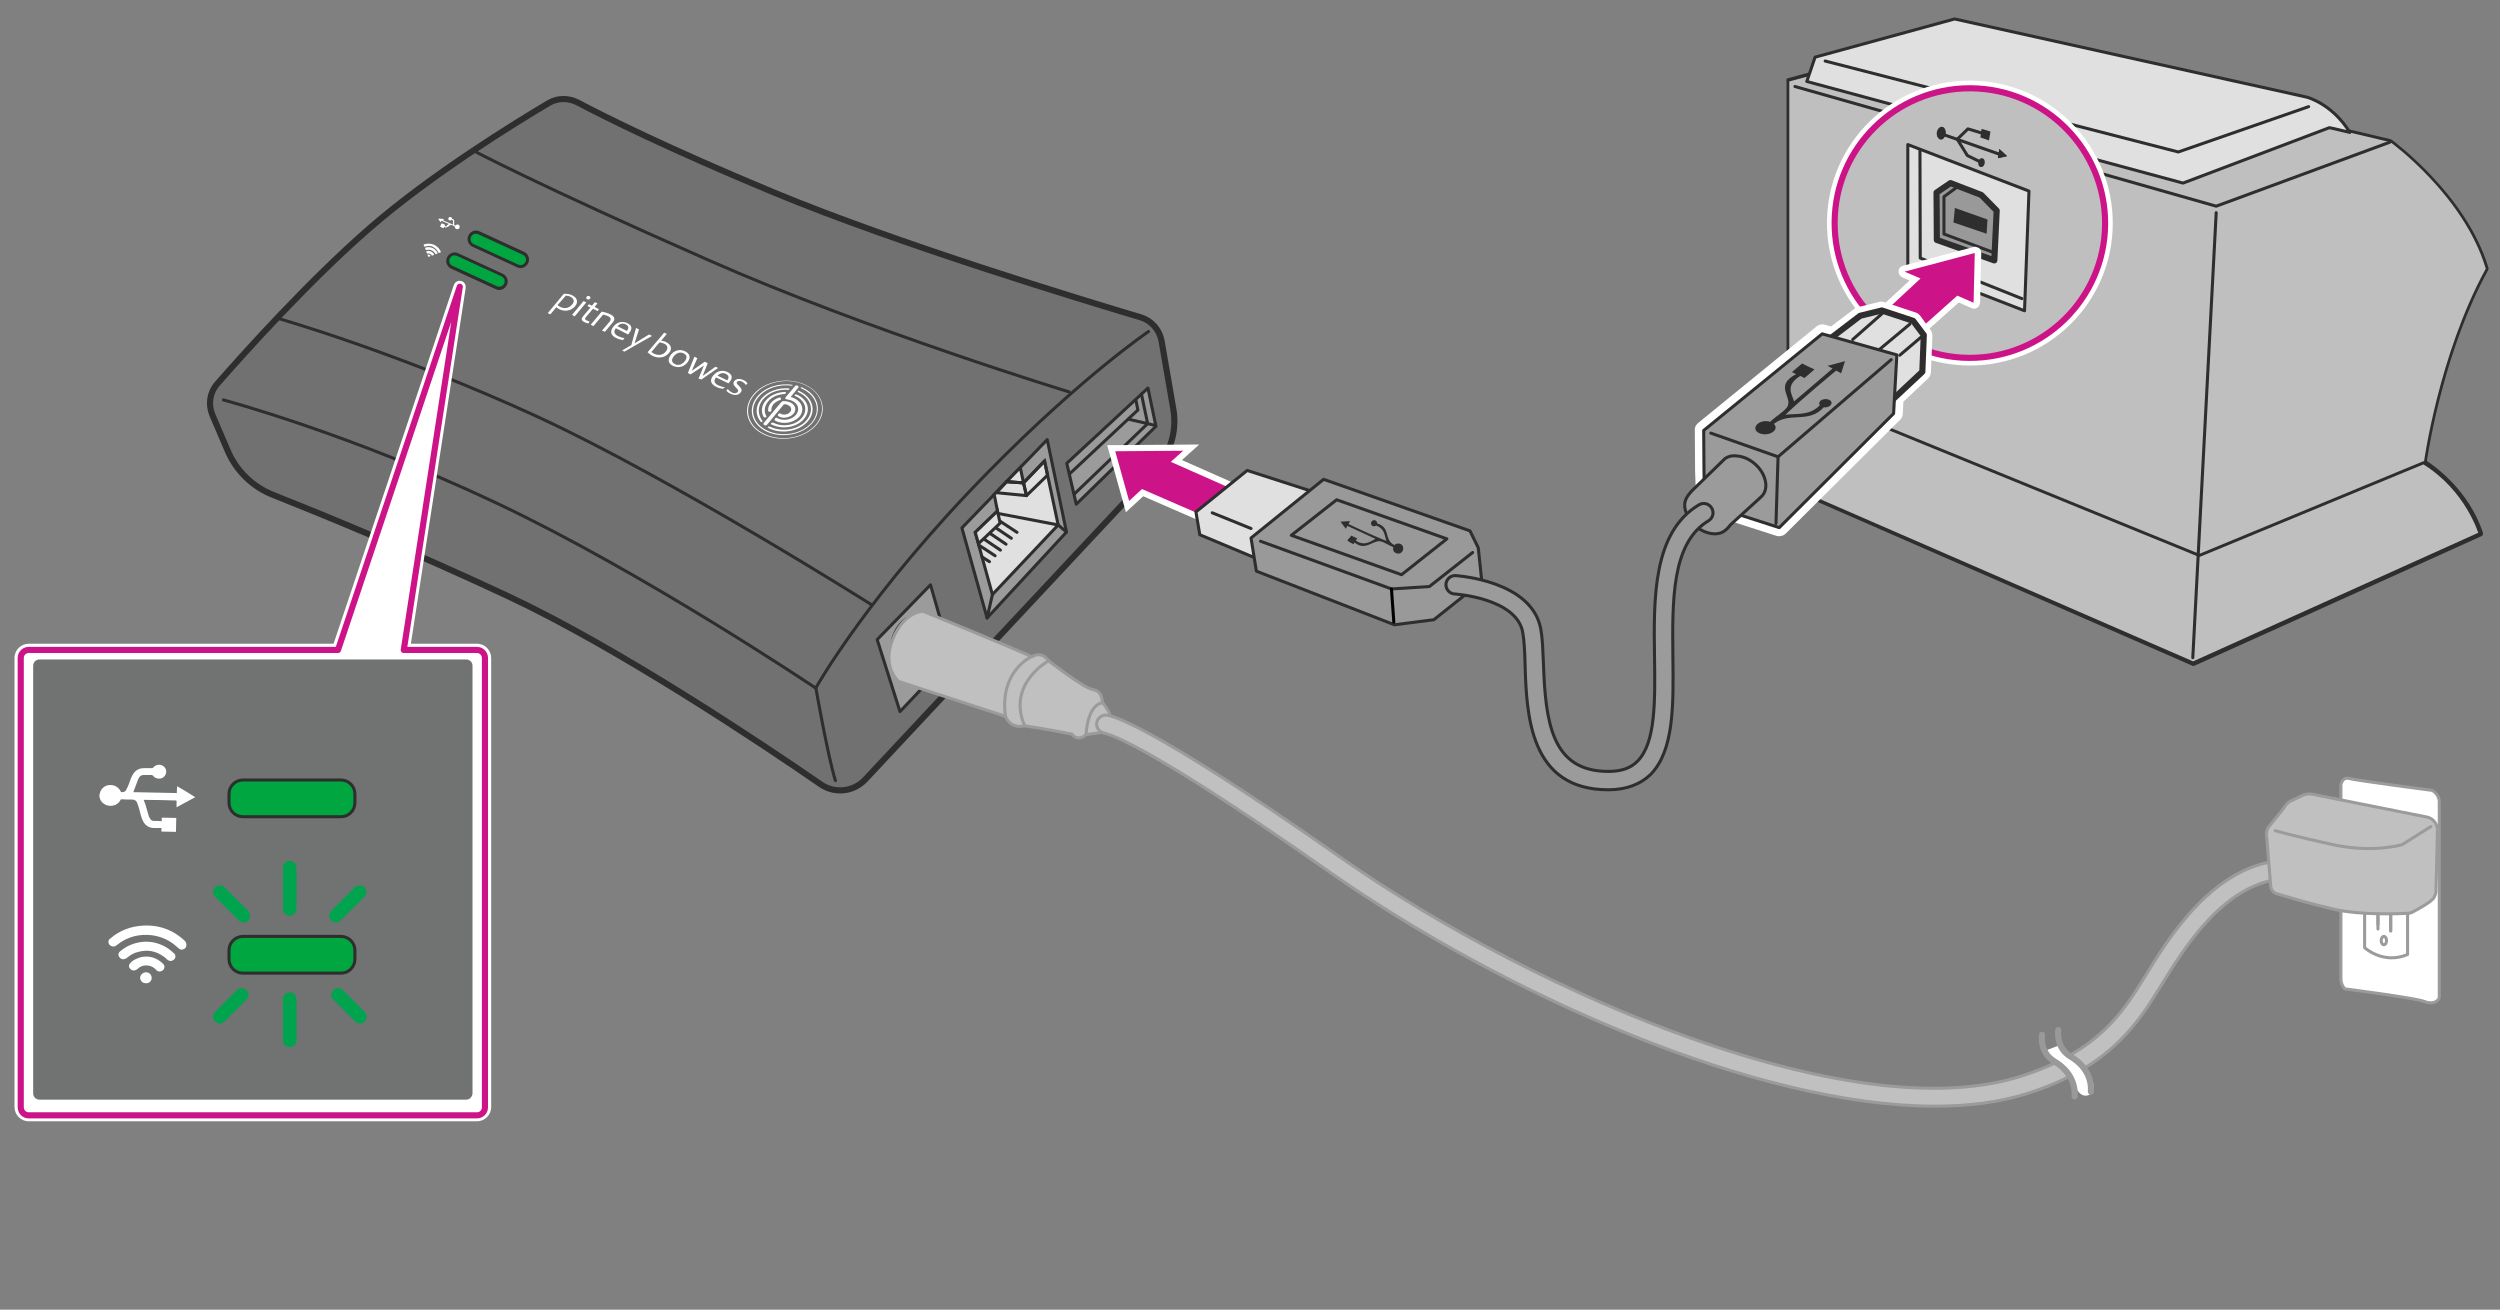 <?xml version="1.0" encoding="utf-8"?>
<!-- Generator: Adobe Illustrator 19.2.1, SVG Export Plug-In . SVG Version: 6.00 Build 0)  -->
<svg version="1.1" id="Layer_2" xmlns="http://www.w3.org/2000/svg" xmlns:xlink="http://www.w3.org/1999/xlink" x="0px" y="0px"
	 viewBox="0 0 843.9 442.1" style="enable-background:new 0 0 843.9 442.1;" xml:space="preserve">
<rect x="0" y="0" width="843.9" height="442.1" fill="#808080" stroke="none"/>
<style type="text/css">
	.st0{fill:#717171;stroke:#2E2E2E;stroke-width:2.069;stroke-miterlimit:10;}
	.st1{fill:none;stroke:#2E2E2E;stroke-width:1.034;stroke-linecap:round;stroke-miterlimit:10;}
	.st2{fill:#00A740;}
	.st3{fill:#2E2E2E;}
	.st4{fill:none;stroke:#2E2E2E;stroke-width:1.034;stroke-linecap:round;stroke-linejoin:round;stroke-miterlimit:10;}
	.st5{fill:#9B9B9B;stroke:#2E2E2E;stroke-width:1.034;stroke-linecap:round;stroke-linejoin:round;}
	.st6{fill:#9B9B9B;stroke:#2E2E2E;stroke-width:1.034;stroke-linecap:round;stroke-linejoin:round;stroke-miterlimit:10;}
	.st7{fill:#E0E0E0;stroke:#2E2E2E;stroke-width:1.034;}
	.st8{fill:none;stroke:#2E2E2E;stroke-width:1.034;stroke-linecap:round;stroke-linejoin:round;}
	.st9{fill:none;stroke:#010101;stroke-width:1.034;stroke-linecap:round;stroke-linejoin:round;}
	.st10{fill:none;stroke:#2E2E2E;stroke-width:1.034;}
	.st11{fill:#FFFFFF;}
	.st12{fill:#BFBFBF;}
	.st13{fill:#BFBFBF;stroke:#2E2E2E;stroke-linecap:round;stroke-linejoin:round;stroke-miterlimit:10;}
	.st14{fill:#E0E0E0;stroke:#2E2E2E;stroke-width:1.034;stroke-linecap:round;stroke-linejoin:round;stroke-miterlimit:10;}
	.st15{fill:#C0C0C0;stroke:#9B9B9B;stroke-width:1.034;stroke-miterlimit:10;}
	.st16{fill:none;stroke:#9B9B9B;stroke-width:1.034;stroke-linecap:round;stroke-linejoin:round;}
	.st17{fill:#CD1388;stroke:#FFFFFF;stroke-width:2.069;stroke-miterlimit:10;}
	.st18{fill:#BFBFBF;stroke:#FFFFFF;stroke-width:5.172;stroke-linejoin:round;stroke-miterlimit:10;}
	.st19{fill:#BFBFBF;stroke:#CD1388;stroke-width:2.069;stroke-linejoin:round;stroke-miterlimit:10;}
	.st20{fill:#E0E0E0;}
	.st21{fill:#99999A;}
	.st22{fill:none;stroke:#2E2E2E;stroke-width:2.069;stroke-linecap:round;stroke-linejoin:round;stroke-miterlimit:10;}
	.st23{fill:#211F1F;}
	.st24{fill:none;}
	.st25{fill:#CD1388;}
	.st26{fill:#9B9B9B;}
	.st27{fill:#E0E0E0;stroke:#2E2E2E;stroke-width:2.069;stroke-linecap:round;stroke-linejoin:round;stroke-miterlimit:10;}
	.st28{fill:#9B9B9B;stroke:#2E2E2E;stroke-width:1.034;stroke-linejoin:round;stroke-miterlimit:10;}
	.st29{fill:#9B9B9B;stroke:#2E2E2E;stroke-width:1.034;stroke-miterlimit:10;}
	.st30{fill:#99999A;stroke:#2E2E2E;stroke-width:1.034;stroke-linejoin:round;stroke-miterlimit:10;}
	.st31{fill:none;stroke:#000000;stroke-width:1.034;stroke-linecap:round;stroke-linejoin:round;}
	.st32{fill:#FFFFFF;stroke:#9B9B9B;stroke-width:1.034;stroke-linecap:round;stroke-linejoin:round;}
	.st33{fill:none;stroke:#9B9B9B;stroke-width:1.034;stroke-miterlimit:10;}
	.st34{fill:#2E2E2E;stroke:#9B9B9B;stroke-width:1.034;stroke-miterlimit:10;}
	.st35{fill:none;stroke:#99999A;stroke-width:2.069;stroke-linecap:round;stroke-miterlimit:10;}
	.st36{fill:none;stroke:#CD1388;stroke-width:2.069;stroke-linejoin:round;stroke-miterlimit:10;}
	
		.st37{clip-path:url(#SVGID_2_);fill:#717272;stroke:#2E2E2E;stroke-width:2.069;stroke-linecap:round;stroke-linejoin:round;stroke-miterlimit:10;}
	.st38{clip-path:url(#SVGID_4_);fill:#00A740;stroke:#2E2E2E;stroke-width:1.034;stroke-miterlimit:10;}
	.st39{clip-path:url(#SVGID_6_);fill:#00A740;stroke:#2E2E2E;stroke-width:1.034;stroke-miterlimit:10;}
	
		.st40{clip-path:url(#SVGID_8_);fill:none;stroke:#2E2E2E;stroke-width:1.034;stroke-linecap:round;stroke-linejoin:round;stroke-miterlimit:10;}
	
		.st41{clip-path:url(#SVGID_10_);fill:none;stroke:#2E2E2E;stroke-width:1.034;stroke-linecap:round;stroke-linejoin:round;stroke-miterlimit:10;}
	
		.st42{clip-path:url(#SVGID_12_);fill:none;stroke:#2E2E2E;stroke-width:1.034;stroke-linecap:round;stroke-linejoin:round;stroke-miterlimit:10;}
	
		.st43{clip-path:url(#SVGID_14_);fill:none;stroke:#2E2E2E;stroke-width:1.034;stroke-linecap:round;stroke-linejoin:round;stroke-miterlimit:10;}
	.st44{clip-path:url(#SVGID_16_);fill:#2E2E2E;}
	.st45{clip-path:url(#SVGID_18_);fill:#2E2E2E;}
	.st46{clip-path:url(#SVGID_20_);fill:#2E2E2E;}
	.st47{clip-path:url(#SVGID_22_);fill:#2E2E2E;}
	.st48{clip-path:url(#SVGID_24_);fill:#2E2E2E;}
	.st49{clip-path:url(#SVGID_26_);fill:#2E2E2E;}
	.st50{clip-path:url(#SVGID_28_);fill:#FFFFFF;}
	.st51{clip-path:url(#SVGID_30_);}
	.st52{fill:#00A44F;}
</style>
<g>
	<path class="st0" d="M396.1,138.3l-4-23.2c-0.7-3.8-3.4-6.9-7.1-8c-19.5-5.8-82-24.8-123.7-42.1C225,49.9,203.9,39.3,195,34.6
		c-3.1-1.6-6.8-1.6-9.8,0.2c-11.3,6.7-39.6,24.1-60.3,42.1c-20.5,17.8-42.5,42.3-51.5,52.6c-2.6,2.9-3.2,7-1.7,10.6l5.1,11.9
		c2.9,6.9,8.5,12.4,15.5,15.1c15.6,6.2,46,18.6,79.1,34.1c37.6,17.6,86.6,50.4,105.7,63.6c4.7,3.2,11,2.5,14.9-1.6l98.2-105
		C395.1,152.9,397.3,145.5,396.1,138.3z"/>
	<path class="st1" d="M387.7,111.9c0,0-22.4,15.2-53.6,46.9c-40.9,41.5-58.7,73.4-58.7,73.4s4,22.9,6.6,31.3"/>
	<path class="st1" d="M275.4,232.3c0,0-57.6-38.7-107.4-62.3s-92.6-35-92.6-35"/>
	<g>
		<path class="st2" d="M168.5,97.3c-0.3,0-0.7-0.1-1-0.2l-15-6.9c-1.2-0.5-1.7-1.9-1.2-3.1c0.3-0.6,0.7-1,1.3-1.2
			c0.3-0.1,0.5-0.1,0.8-0.1s0.7,0.1,1,0.2l15,6.9c1.2,0.5,1.7,1.9,1.2,3.1C170.3,96.8,169.4,97.3,168.5,97.3L168.5,97.3z"/>
		<g>
			<path class="st3" d="M153.5,86.2c0.3,0,0.5,0.1,0.8,0.2l15,6.9c0.9,0.4,1.3,1.5,0.9,2.4c-0.3,0.7-1,1.1-1.7,1.1
				c-0.3,0-0.5-0.1-0.8-0.2l-15-6.9c-0.9-0.4-1.3-1.5-0.9-2.4c0.2-0.5,0.6-0.8,1-1C153,86.3,153.3,86.2,153.5,86.2 M153.5,85.2
				c-0.3,0-0.7,0.1-1,0.2c-0.7,0.3-1.3,0.8-1.6,1.5c-0.7,1.4,0,3.2,1.4,3.8l15,6.9c0.4,0.2,0.8,0.3,1.2,0.3c1.1,0,2.1-0.7,2.6-1.7
				c0.7-1.4,0-3.2-1.4-3.8l-15-6.9C154.3,85.3,153.9,85.2,153.5,85.2L153.5,85.2z"/>
		</g>
	</g>
	<g>
		<path class="st2" d="M175.7,90c-0.3,0-0.7-0.1-1-0.2l-15-6.9c-1.2-0.5-1.7-1.9-1.2-3.1c0.3-0.6,0.7-1,1.3-1.2
			c0.3-0.1,0.5-0.1,0.8-0.1s0.7,0.1,1,0.2l15,6.9c1.2,0.5,1.7,1.9,1.2,3.1C177.5,89.4,176.6,90,175.7,90L175.7,90z"/>
		<g>
			<path class="st3" d="M160.7,78.9c0.3,0,0.5,0.1,0.8,0.2l15,6.9c0.9,0.4,1.3,1.5,0.9,2.4c-0.3,0.7-1,1.1-1.7,1.1
				c-0.3,0-0.5-0.1-0.8-0.2l-15-6.9c-0.9-0.4-1.3-1.5-0.9-2.4c0.2-0.5,0.6-0.8,1-1C160.3,78.9,160.5,78.9,160.7,78.9 M160.7,77.8
				c-0.3,0-0.7,0.1-1,0.2c-0.7,0.3-1.3,0.8-1.6,1.5c-0.7,1.4,0,3.2,1.4,3.8l15,6.9c0.4,0.2,0.8,0.3,1.2,0.3c1.1,0,2.1-0.7,2.6-1.7
				c0.7-1.4,0-3.2-1.4-3.8l-15-6.9C161.5,77.9,161.1,77.8,160.7,77.8L160.7,77.8z"/>
		</g>
	</g>
	<path class="st4" d="M360.9,132.3c0,0-68.2-20.8-122-44.6c-58.3-25.7-79.2-36.9-79.2-36.9"/>
	<path class="st4" d="M294.3,204.2c0,0-67.3-42.5-112.8-63.5c-47.1-21.7-87.9-33.3-87.9-33.3"/>
	<g>
		<polygon class="st5" points="314.1,197.4 296.1,215.9 303.8,240.2 321.1,221.9 		"/>
		<path class="st5" d="M305.8,228.6c3.8,0.8,7.7-3.1,8.9-8.8c1.1-5.6-1-10.9-4.7-11.7c-3.8-0.8-7.7,3.1-8.9,8.8
			S302.1,227.8,305.8,228.6z"/>
		<path class="st5" d="M303,219.9c1.3,0.3,2.7-1.1,3-3c0.4-1.9-0.3-3.7-1.6-4c-1.3-0.3-2.6,1.1-3,3C301,217.8,301.7,219.6,303,219.9
			z"/>
	</g>
	<polygon class="st6" points="333.2,208.6 324.7,178.2 353.5,148.4 360,179.6 	"/>
	<polygon class="st7" points="335.6,166.9 336.7,172.5 329.2,179.7 335,200.7 357.2,177.2 352.6,155.6 345.5,163 344.4,157.8 	"/>
	<line class="st8" x1="335" y1="200.7" x2="333.2" y2="208.6"/>
	<line class="st8" x1="360" y1="179.6" x2="357.2" y2="177.2"/>
	<line class="st8" x1="357.2" y1="177.2" x2="336.8" y2="173.3"/>
	<line class="st9" x1="345.5" y1="163" x2="339.8" y2="162.6"/>
	<line class="st8" x1="343.3" y1="179.7" x2="336" y2="174.9"/>
	<line class="st8" x1="341.4" y1="181.7" x2="334.1" y2="176.8"/>
	<line class="st8" x1="339.6" y1="183.7" x2="332.3" y2="178.8"/>
	<line class="st8" x1="337.7" y1="185.7" x2="330.4" y2="180.8"/>
	<line class="st8" x1="335.9" y1="187.6" x2="330.4" y2="184"/>
	<line class="st8" x1="334" y1="189.6" x2="331.5" y2="188"/>
	<polygon class="st8" points="346.5,167.3 336.3,166.3 339.8,162.6 345.5,163 	"/>
	<polygon class="st7" points="330.3,183.5 337.6,176.6 336.7,172.5 329.2,179.7 	"/>
	<polygon class="st8" points="346.5,167.3 353.6,160.4 352.6,155.6 345.5,163 	"/>
	<g>
		<polygon class="st5" points="363.3,170.2 390.2,143.9 387.5,131 360.1,156.4 		"/>
		<polyline class="st8" points="385.3,133 387.4,143 362.6,166.8 		"/>
		<polyline class="st8" points="389.9,143.6 387.4,143 380.9,141.5 		"/>
		<polyline class="st10" points="383.4,134.9 384.1,138.4 361,160 		"/>
	</g>
	<g>
		<path class="st11" d="M149.7,73.9L149.7,73.9c0.1,0.1,0.1,0.1,0.1,0.1l-0.2,0.4l3.3,1.4c0-0.1,0-0.3,0-0.6c0-0.1,0-0.2,0-0.2
			s0-0.1,0-0.2s0-0.1,0-0.2v-0.1c0,0,0-0.1-0.1-0.1l-0.1-0.1l-0.3-0.1c-0.1,0.1-0.2,0.2-0.3,0.2s-0.3,0-0.4,0
			c-0.2-0.1-0.3-0.2-0.3-0.3c-0.1-0.2-0.1-0.3,0-0.5s0.2-0.3,0.3-0.3c0.2-0.1,0.3-0.1,0.5,0c0.1,0.1,0.2,0.1,0.3,0.2
			s0.1,0.2,0.1,0.4l0.3,0.1c0.1,0,0.1,0.1,0.2,0.1l0.1,0.1c0,0,0.1,0.1,0.1,0.2s0,0.1,0,0.2c0,0,0,0.1,0,0.2s0,0.2,0,0.2
			s0,0.1,0,0.2s0,0.2,0,0.3c0,0.1,0,0.1,0,0.2s0,0.2,0.1,0.2c0,0.1,0.1,0.1,0.1,0.1l0.3,0.1c0.1-0.1,0.3-0.2,0.4-0.3
			c0.2,0,0.4,0,0.5,0c0.2,0.1,0.4,0.2,0.4,0.5c0.1,0.2,0.1,0.4,0,0.6s-0.2,0.4-0.5,0.4c-0.2,0.1-0.4,0.1-0.6,0
			c-0.2-0.1-0.3-0.2-0.4-0.4c-0.1-0.2-0.1-0.3-0.1-0.5l-1.1-0.5c0,0-0.1,0-0.2,0c-0.1,0-0.1,0-0.2,0.1c-0.1,0.1-0.1,0.1-0.2,0.1
			c-0.1,0-0.1,0.1-0.2,0.2c-0.1,0.1-0.1,0.1-0.2,0.1c0,0-0.1,0.1-0.2,0.1s-0.1,0.1-0.2,0.1c0,0-0.1,0.1-0.2,0.1
			c-0.1,0-0.1,0.1-0.2,0.1c-0.1,0-0.1,0-0.2,0c-0.1,0-0.1,0-0.2-0.1l-0.3-0.1l-0.1,0.3c0,0,0,0-0.1,0.1h-0.1l-0.9-0.4
			c0,0,0,0-0.1-0.1v-0.1l0.4-0.9c0,0,0,0,0.1-0.1h0.1l0.9,0.4c0,0,0,0,0.1,0.1V76l-0.1,0.3l0.3,0.1h0.1h0.1c0,0,0.1,0,0.1-0.1
			l0.1-0.1c0.1,0,0.1-0.1,0.1-0.1L151,76c0.2-0.2,0.3-0.3,0.5-0.4l-2.5-1.1l-0.2,0.4c0,0,0,0.1-0.1,0.1l0,0l0,0l-0.7-1v-0.1
			c0,0,0-0.1,0.1-0.1L149.7,73.9z"/>
	</g>
	<g>
		<path class="st11" d="M143.3,83.3c-0.1,0-0.3-0.6-0.3-0.7c0,0,0,0,0.1-0.1c1.1-0.4,2.3-0.3,3.4,0.1c1,0.5,1.9,1.3,2.3,2.4v0.1
			c0,0.1-0.6,0.3-0.7,0.3c0,0,0,0-0.1-0.1c-0.4-0.9-1-1.5-1.9-2S144.3,83,143.3,83.3C143.4,83.3,143.3,83.3,143.3,83.3z M143.8,84.4
			c-0.1,0-0.3-0.6-0.3-0.7c0,0,0,0,0.1-0.1c0.8-0.3,1.7-0.2,2.4,0.1c0.7,0.3,1.4,1,1.7,1.7v0.1c0,0.1-0.6,0.3-0.7,0.3
			c0,0-0.4-0.9-1.3-1.3C145,84.2,144.5,84.3,143.8,84.4L143.8,84.4z M144.2,85.6c-0.1,0-0.3-0.6-0.3-0.7c0,0,0,0,0.1-0.1
			c0.5-0.2,1-0.1,1.5,0.1c0.4,0.2,0.9,0.6,1,1V86c0,0.1-0.6,0.3-0.7,0.3c0,0-0.2-0.5-0.7-0.6C144.7,85.4,144.3,85.6,144.2,85.6z
			 M144.6,86.7c-0.1,0-0.3-0.6-0.3-0.7c0.1-0.1,0.5-0.1,0.6,0c0.1,0,0.5,0.3,0.4,0.4C145.3,86.5,144.7,86.7,144.6,86.7z"/>
	</g>
	<g id="Logo_18_">
		<g>
			<g id="Symbol_9_">
				<path id="pb_outer_9_" class="st11" d="M271.9,129.9c-5.9-2.8-13.8-1.3-17.6,3.3c-3.9,4.7-2.3,10.7,3.6,13.5
					c5.9,2.8,13.9,1.3,17.8-3.4C279.5,138.7,277.8,132.7,271.9,129.9z M258.1,146.5c-5.8-2.7-7.3-8.7-3.5-13.2
					c3.8-4.6,11.5-6,17.2-3.3c5.8,2.7,7.4,8.6,3.7,13.2C271.6,147.8,263.9,149.3,258.1,146.5z M270.3,130.8c0.1-0.1,0.2-0.1,0.3-0.1
					c0.1,0.1,0.3,0.1,0.4,0.2c5.2,2.4,6.6,7.7,3.3,11.8c-3.4,4.1-10.3,5.4-15.5,3c-5.1-2.4-6.6-7.7-3.2-11.8c2.6-3.2,7.4-4.7,11.8-4
					c0.1,0,0.2,0.1,0.1,0.2c0,0.1-0.1,0.1-0.2,0.1c-4.2-0.6-8.8,0.8-11.3,3.9c-3.3,3.9-1.9,9,3.1,11.3c5,2.3,11.6,1.1,14.9-2.8
					c3.2-3.9,1.8-9-3.1-11.3c-0.1-0.1-0.3-0.1-0.4-0.2C270.3,131,270.3,130.9,270.3,130.8z M261,142.7c0.1,0,0.2,0.1,0.3,0.1
					c3.1,1.5,7.4,0.7,9.4-1.8c2.1-2.5,1.2-5.7-2-7.2c-0.1,0-0.2-0.1-0.3-0.1c-0.2-0.1-0.2-0.3-0.1-0.4c0.1-0.2,0.4-0.2,0.6-0.1
					c0.1,0,0.2,0.1,0.3,0.1c3.6,1.7,4.6,5.3,2.2,8.1c-2.3,2.8-7.1,3.7-10.7,2c-0.1,0-0.2-0.1-0.3-0.1c-0.2-0.1-0.2-0.3-0.1-0.4
					C260.5,142.6,260.8,142.6,261,142.7z M260.1,144.1c4.1,1.9,9.6,0.9,12.2-2.3c2.7-3.2,1.5-7.4-2.6-9.3c-0.1,0-0.2-0.1-0.3-0.2
					c-0.2-0.1-0.2-0.2-0.1-0.3s0.3-0.2,0.4-0.1c0.1,0.1,0.2,0.1,0.3,0.2c4.4,2.1,5.6,6.6,2.8,10c-2.9,3.5-8.8,4.6-13.2,2.5
					c-0.1-0.1-0.2-0.1-0.3-0.2c-0.2-0.1-0.2-0.2-0.1-0.3s0.3-0.2,0.4-0.1C259.9,144,260,144.1,260.1,144.1z M257.4,142.1
					c0.1,0.1,0,0.2-0.2,0.3s-0.3,0.1-0.4,0c-1.9-2.3-1.9-5.3,0.2-7.8s5.7-3.8,9.2-3.5c0.2,0,0.3,0.1,0.2,0.3c0,0.2-0.2,0.3-0.3,0.2
					c-3.3-0.3-6.6,0.9-8.6,3.3C255.7,137.1,255.7,139.9,257.4,142.1z M258.7,140.5c0.1,0.2,0,0.3-0.3,0.4c-0.2,0.1-0.5,0-0.6-0.1
					c-1-1.8-0.8-3.9,0.7-5.6c1.4-1.7,3.8-2.8,6.4-2.9c0.2,0,0.4,0.1,0.4,0.3s-0.1,0.3-0.4,0.4c-2.3,0.1-4.4,1-5.6,2.5
					C258,137.1,257.8,138.9,258.7,140.5z M259.3,138.7c-0.1-0.9,0.2-1.9,0.9-2.7c0.7-0.8,1.6-1.4,2.8-1.8c0.3-0.1,0.5,0,0.6,0.3
					c0.1,0.2,0,0.4-0.2,0.5c-0.9,0.3-1.7,0.8-2.3,1.4c-0.5,0.7-0.8,1.4-0.7,2.2c0,0.2-0.2,0.4-0.5,0.4
					C259.5,139,259.3,138.9,259.3,138.7z"/>
				<path id="pb_inner_9_" class="st11" d="M265.5,134.8c-0.5-0.1-0.5-0.5-0.3-0.7l3.2-3.8c0.2-0.2,0.5-0.3,0.9-0.1
					c0.3,0.2,0.4,0.4,0.2,0.6l-2.6,3.2c0.5,0.1,0.9,0.3,1.3,0.5c2.7,1.3,3.4,4,1.7,6.1c-1.8,2.1-5.4,2.8-8.1,1.5l-0.1-0.1
					c-0.3-0.1-0.3-0.4-0.1-0.7c0.2-0.3,0.5-0.4,0.8-0.2c0,0,0.1,0,0.1,0.1c2,1,4.8,0.5,6.2-1.2c1.4-1.7,0.7-3.8-1.3-4.7
					C266.5,134.9,266,134.9,265.5,134.8z M268.4,137.6c-0.2-0.7-0.7-1.3-1.5-1.7c-1.1-0.5-2.6-0.7-3-0.3c-0.1,0.1-0.4,0.4-0.4,0.4
					l-5.7,6.8c-0.2,0.3-0.1,0.5,0.2,0.7c0.3,0.2,0.7,0.1,0.9-0.1l5.7-6.9c0.5-0.1,1,0,1.5,0.3c1,0.5,1.3,1.5,0.6,2.3
					c-0.7,0.8-2,1.1-3.1,0.6c0,0-0.1,0-0.1-0.1c-0.3-0.1-0.6-0.1-0.8,0.2c-0.2,0.3-0.2,0.5,0.1,0.7c0,0,0.1,0,0.1,0.1
					c0.8,0.4,1.7,0.5,2.7,0.3c0.9-0.2,1.7-0.6,2.2-1.2C268.4,139.1,268.6,138.3,268.4,137.6z"/>
			</g>
			<path id="Wordmark_9_" class="st11" d="M245.2,131.8c0.2,0.4,0.7,0.8,1.4,1.1c1.4,0.7,2.7,0.5,3.4-0.4c0.6-0.7,0.4-1.3-0.6-2.3
				c-0.7-0.6-0.9-1-0.6-1.3c0.3-0.4,1-0.4,1.6-0.1c0.6,0.3,1.1,0.7,1.4,1.2l0.5-0.6c-0.2-0.4-0.7-0.8-1.3-1.1
				c-1.3-0.6-2.4-0.5-3.1,0.3c-0.5,0.6-0.4,1.3,0.4,2.1c0.8,0.8,1.1,1.1,0.7,1.6c-0.4,0.5-1.1,0.6-1.9,0.2c-0.6-0.3-1.2-0.8-1.4-1.2
				L245.2,131.8z M242.2,126.8c0.8-0.8,1.8-1.1,2.8-0.6s1.2,1.2,0.5,2.2L242.2,126.8z M244.7,130.7c-0.6,0-1.5-0.3-2.2-0.6
				c-1.4-0.7-1.7-1.6-0.8-2.7l4.2,2c0.1-0.1,0.4-0.4,0.4-0.5c1.1-1.3,0.9-2.5-0.7-3.3c-1.8-0.9-3.6-0.3-4.8,1.1
				c-1.3,1.6-1,2.9,1,3.9c0.8,0.4,1.6,0.6,2.3,0.6L244.7,130.7z M236.8,128.1l5.6-3.9l-0.9-0.4l-4.3,3.1l1.7-4.3l-1-0.5l-4.4,3.1
				l1.9-4.3l-1-0.5l-2.2,5.5l0.9,0.5l4.5-3l-1.8,4.4L236.8,128.1z M227.8,122.9c-1.2-0.6-1.2-1.6-0.3-2.7s2.2-1.5,3.3-0.9
				c1.2,0.6,1.2,1.6,0.3,2.7C230.2,123.1,228.9,123.5,227.8,122.9z M227.2,123.5c1.8,0.9,3.7,0.3,4.8-1.1s1.2-2.8-0.7-3.8
				c-1.8-0.9-3.7-0.3-4.8,1.1S225.3,122.6,227.2,123.5z M222.6,115.6c0.6,0,1,0.2,1.6,0.4c1.2,0.6,1.4,1.6,0.6,2.6
				c-1,1.3-2.5,1.5-4,0.8c-0.4-0.2-0.7-0.4-0.9-0.6L222.6,115.6z M218.6,118.9c0.4,0.4,0.9,0.8,1.6,1.2c2.1,1,4.2,0.7,5.6-0.9
				c1.2-1.4,0.8-2.8-0.9-3.7c-0.5-0.3-1-0.4-1.7-0.5l1.9-2.3l-0.9-0.4L218.6,118.9z M210.8,118.7l3.1-1.8l6.2-3.5l-1-0.5l-4.9,3
				l1.5-4.7l-1-0.5l-1.6,5.8l-3.1,1.8L210.8,118.7z M208.4,110.1c0.8-0.8,1.8-1.1,2.8-0.6s1.2,1.2,0.4,2.2L208.4,110.1z
				 M210.8,114.1c-0.6,0-1.4-0.3-2.1-0.6c-1.4-0.7-1.7-1.6-0.8-2.7l4.1,2.1c0.1-0.1,0.4-0.4,0.4-0.5c1.1-1.3,1-2.6-0.6-3.3
				c-1.8-0.9-3.6-0.3-4.7,1.1c-1.3,1.6-1,3,0.9,3.9c0.8,0.4,1.6,0.6,2.3,0.7L210.8,114.1z M204.2,112l2.6-3.1
				c1.1-1.3,0.5-2.2-0.8-2.8c-0.8-0.4-2-0.8-2.9-0.9l-3.7,4.4l0.9,0.5l3.3-3.9c0.5,0.1,1.1,0.3,1.6,0.5c1,0.5,1.3,1.1,0.4,2.1
				l-2.4,2.8L204.2,112z M199,108.5c-0.4-0.1-0.7-0.2-1.1-0.4c-0.4-0.2-0.6-0.4-0.1-1.1l2.4-2.8l1.5,0.8l0.5-0.6l-1.5-0.8l1-1.2
				l-0.9-0.4l-1,1.2l-1-0.5l-0.5,0.6l1,0.5l-2.5,3c-0.7,0.8-0.5,1.5,0.4,1.9c0.5,0.2,0.9,0.4,1.4,0.5L199,108.5z M198.2,101
				c0.3,0.2,0.8,0.1,1-0.2c0.2-0.3,0.1-0.6-0.2-0.8c-0.3-0.2-0.8-0.1-1,0.2C197.8,100.5,197.9,100.9,198.2,101z M197.9,102.1
				l-0.9-0.5l-3.9,4.7l0.9,0.5L197.9,102.1z M191,99.8c0.5,0,1.1,0.1,1.6,0.4c1.2,0.6,1.4,1.7,0.5,2.6c-1.1,1.3-2.5,1.5-4,0.8
				c-0.4-0.2-0.6-0.4-0.9-0.6L191,99.8z M185.8,106.1l2-2.4c0.2,0.2,0.5,0.4,0.8,0.6c2,1,4.1,0.7,5.5-0.9c1.2-1.4,0.8-2.8-0.9-3.7
				c-0.8-0.4-1.8-0.6-2.9-0.5l-5.4,6.5L185.8,106.1z"/>
		</g>
	</g>
</g>
<g>
	<g>
		<path class="st12" d="M740.3,224.3c-0.1,0-0.1,0-0.2,0l-136.8-59.6c-0.2-0.1-0.3-0.3-0.3-0.5V27.5c0-0.2,0.2-0.4,0.4-0.5
			l54.7-14.7h0.1h0.1l148.5,35.2c0.1,0,0.1,0,0.2,0.1c0.2,0.2,25,18.3,32.4,43c0,0.1,0,0.3,0,0.4c-15,27.4-20.2,61.3-20.8,65
			c2,1.3,14.1,9.5,19,24c0.1,0.3,0,0.5-0.3,0.6c-27.6,12.5-96.2,43.4-96.9,43.7C740.5,224.3,740.4,224.3,740.3,224.3z"/>
		<g>
			<path class="st3" d="M658.5,12.8L806.9,48c0,0,24.8,17.9,32.2,42.7c-16,29.2-20.9,65.5-20.9,65.5s13.7,8.1,19,23.9
				c-27.9,12.7-96.7,43.7-96.7,43.7L604,164.2V27.5L658.5,12.8 M658.3,11.7c-0.1,0-0.2,0-0.3,0l-54.5,14.7c-0.5,0.1-0.5,0.5-0.5,1
				v136.7c0,0.4,0,0.8,0.4,0.9L740,224.7c0.1,0.1,0.2,0.1,0.4,0.1c0.1,0,0.3,0,0.4-0.1c0.7-0.3,69.3-31.2,96.8-43.7
				c0.5-0.2,0.7-0.8,0.5-1.3c-4.8-14.3-16.2-22.3-18.9-24.1c0.8-5,6.1-37.9,20.7-64.4c0.1-0.2,0.2-0.5,0.1-0.8
				c-7.4-24.8-32.4-43-32.6-43.2c-0.1-0.1-0.2-0.1-0.4-0.2L658.5,11.8C658.4,11.7,658.3,11.7,658.3,11.7L658.3,11.7z"/>
		</g>
	</g>
	<path class="st13" d="M818.1,156.2l-75.7,31.3l-138.9-56.7v33.5l136.8,59.5l96.9-43.7C837.1,180.1,832.9,165.3,818.1,156.2z"/>
	<polyline class="st4" points="605.9,29.2 748.1,69.6 806.7,48 	"/>
	<path class="st14" d="M609.9,27.5l2.8-8.2l47.1-12.9l118.9,26.4c0,0,8.6,2.2,14.5,11.9c-4.3-1.1-6.9-1.6-6.9-1.6l-49.4,18.7
		L609.9,27.5z"/>
	<polyline class="st4" points="779.3,36 735.3,51.3 616.1,20.6 	"/>
	<line class="st4" x1="748.1" y1="71.8" x2="740.2" y2="222"/>
</g>
<g>
	<path class="st15" d="M371.6,247.3c0,0-3.3,0.4-5,0.7c-2.9,2.6-4.8-0.2-4.8-0.2s-9.5-1.9-15.9-2.8c-5,1.2-6.5-3.2-6.5-3.2
		L303.3,230c0,0-5.7-4.8-2-14.1c3.7-9.4,10.2-9.6,10.2-9.6s30.9,12.6,36.8,15.4c3.6-2.1,5.7,1.4,5.7,1.4s11.8,9.1,14.7,9.6
		c2.9,0.5,3.2,2.5,3.5,4.6c0.9,0.7,2.2,3.2,2.2,3.2l0.4,1.2c0.7,2-0.2,4.2-2,5.1L371.6,247.3z"/>
	<path class="st16" d="M348.3,221.6c0,0-11,4.8-8.9,20.1"/>
	<path class="st16" d="M354,223c0,0-14.3,7.9-8.1,22"/>
	<path class="st16" d="M372.2,237.2c0,0-4.9,0.1-5.6,10.8"/>
</g>
<g>
	<polygon class="st17" points="423.5,167.3 397.1,155.6 402.1,151.1 375.1,151.3 380.6,171 385.7,166.3 411.9,177.7 	"/>
</g>
<path class="st18" d="M665.3,29.8c25.2,0.2,45.5,20.8,45.3,45.9s-20.8,45.3-46,45.1c-25.2-0.2-45.5-20.7-45.3-45.9
	c0.2-25,20.6-45.1,45.6-45.1C665,29.8,665.2,29.8,665.3,29.8"/>
<path class="st19" d="M665.3,29.8c25.2,0.2,45.5,20.8,45.3,45.9s-20.8,45.3-46,45.1c-25.2-0.2-45.5-20.7-45.3-45.9
	c0.2-25,20.6-45.1,45.6-45.1C665,29.8,665.2,29.8,665.3,29.8"/>
<g>
	<polygon class="st20" points="683.4,104.9 644,90 644,48.8 684.9,64.5 	"/>
	<polygon class="st4" points="683.4,104.9 644,89.6 644,48.8 684.9,64.5 	"/>
	<polyline class="st4" points="682.5,100.8 648.2,87.1 648.1,50.9 	"/>
	<polygon class="st21" points="673.9,71.1 669.6,65.8 659.5,61.8 654.7,65 653.9,81 673.1,87.9 	"/>
	<polygon class="st22" points="674,71.1 668.8,65.8 658.4,61.8 653.7,65 653.8,81 673.2,87.9 	"/>
	<polyline class="st4" points="672.6,85.1 656.2,79 656.2,66.4 661.4,62.6 	"/>
	<g>
		<polyline class="st4" points="660.7,47 664.3,43.5 669.6,45.1 		"/>
		<path class="st3" d="M653.8,44.6c-0.2,1.1,0.3,2.1,1.1,2.2c0.8,0.1,1.6-0.7,1.8-1.8s-0.3-2.1-1.1-2.2
			C654.8,42.7,654,43.5,653.8,44.6"/>
		<polygon class="st23" points="674.9,50.3 677.5,52.7 674.4,53.4 		"/>
		<g>
			<line class="st4" x1="676.2" y1="52.5" x2="655.4" y2="45.2"/>
			
				<ellipse transform="matrix(0.159 -0.987 0.987 0.159 506.866 684.693)" class="st3" cx="655.2" cy="44.9" rx="2" ry="1.4"/>
			
				<ellipse transform="matrix(0.159 -0.987 0.987 0.159 508.531 706.403)" class="st3" cx="668.9" cy="54.7" rx="1.5" ry="1.1"/>
			<polyline class="st4" points="660.7,47 664.1,52.5 668.8,54.8 			"/>
			<polyline class="st3" points="674.9,50.3 677.5,52.7 674.4,53.4 674.9,50.3 			"/>
			<polygon class="st3" points="668.5,46.4 671.4,47.4 671.9,44.4 668.9,43.5 			"/>
		</g>
		<polygon class="st24" points="668.5,46.4 671.4,47.4 671.9,44.4 668.9,43.5 		"/>
	</g>
	<polygon class="st3" points="670.9,74.1 659.9,70.2 659.4,75.1 670.6,78.9 	"/>
</g>
<g>
	<g>
		<path class="st25" d="M642.2,117.3c-0.1,0-0.3,0-0.4-0.1l-12.5-5c-0.3-0.1-0.6-0.4-0.6-0.8s0.1-0.7,0.3-0.9l17.4-16.1l-3.9-1.7
			c-0.4-0.2-0.7-0.6-0.6-1c0-0.4,0.3-0.8,0.8-0.9l23.7-6.3c0.1,0,0.2,0,0.3,0c0.2,0,0.5,0.1,0.6,0.2c0.3,0.2,0.4,0.5,0.4,0.8
			l-0.4,16.8c0,0.3-0.2,0.7-0.5,0.8c-0.2,0.1-0.4,0.2-0.6,0.2c-0.1,0-0.3,0-0.4-0.1l-4.9-2.2l-18,16.1
			C642.7,117.2,642.4,117.3,642.2,117.3z"/>
		<path class="st11" d="M666.6,85.4l-0.4,16.8l-5.5-2.4l-18.5,16.5l-12.5-5L648.3,94l-5.4-2.3L666.6,85.4 M666.6,83.3
			c-0.2,0-0.4,0-0.5,0.1l-23.7,6.3c-0.9,0.2-1.5,1-1.5,1.8c-0.1,0.9,0.4,1.7,1.2,2.1l2.5,1.1l-16.3,15c-0.5,0.5-0.8,1.2-0.6,1.9
			c0.1,0.7,0.6,1.3,1.3,1.5l12.5,5c0.2,0.1,0.5,0.1,0.8,0.1c0.5,0,1-0.2,1.4-0.5l17.5-15.6l4.3,1.9c0.3,0.1,0.5,0.2,0.8,0.2
			c0.4,0,0.8-0.1,1.1-0.3c0.6-0.4,0.9-1,1-1.7l0.4-16.8c0-0.7-0.3-1.3-0.8-1.7C667.5,83.5,667,83.3,666.6,83.3L666.6,83.3z"/>
	</g>
</g>
<g>
	<g>
		<path class="st26" d="M600.6,179.6c-0.2,0-0.3,0-0.5-0.1l-24.9-8c-0.6-0.2-1-0.7-1.1-1.4c0,0-0.3-4.2-0.5-11l-0.1-13.9
			c0-0.5,0.2-0.9,0.6-1.2l40-32.6c0.3-0.2,0.6-0.3,1-0.3c0.1,0,0.3,0,0.4,0.1l2.8,0.8l8.5-6.5c0.2-0.1,0.4-0.2,0.6-0.3l7.3-1.8
			c0.1,0,0.2,0,0.4,0s0.3,0,0.5,0.1l10.6,3.5c0.3,0.1,0.6,0.3,0.8,0.6l3.5,4.8c0.2,0.3,0.3,0.6,0.3,1l-0.5,12.3
			c0,0.4-0.2,0.8-0.5,1.1L641,135l-0.3,4.7c0,0.4-0.2,0.7-0.5,1l-38.6,38.4C601.4,179.4,601,179.6,600.6,179.6z"/>
		<path class="st11" d="M635.1,104.9l10.6,3.5l3.5,4.8l-0.5,12.3l-9.3,8.7l-0.3,5.3L600.6,178l-24.9-8c0,0-0.3-4.1-0.5-10.9
			l-0.1-13.9l40-32.6l3.6,1l9.1-7L635.1,104.9 M635.1,101.8c-0.2,0-0.5,0-0.7,0.1l-7.3,1.8c-0.4,0.1-0.8,0.3-1.1,0.5l-7.9,6
			l-2.1-0.6c-0.3-0.1-0.6-0.1-0.8-0.1c-0.7,0-1.4,0.2-2,0.7l-40,32.6c-0.7,0.6-1.2,1.5-1.1,2.4l0.1,13.9c0.2,6.9,0.5,11,0.5,11.1
			c0.1,1.3,0.9,2.3,2.1,2.7l24.9,8c0.3,0.1,0.6,0.1,0.9,0.1c0.8,0,1.6-0.3,2.2-0.9l38.6-38.4c0.5-0.5,0.9-1.3,0.9-2l0.2-4.1l8.3-7.8
			c0.6-0.6,0.9-1.3,1-2.1l0.5-12.3c0-0.7-0.2-1.4-0.6-2l-3.5-4.8c-0.4-0.5-0.9-0.9-1.5-1.1l-10.6-3.5
			C635.7,101.9,635.4,101.8,635.1,101.8L635.1,101.8z"/>
	</g>
	<polygon class="st27" points="630.9,125 611.1,119.4 627.9,106.6 635.2,104.8 645.8,108.3 649.4,113.1 648.9,125.5 630.4,142.8 	
		"/>
	<path class="st28" d="M639.2,139.6l1.1-19.8l-25.2-7.1l-40,32.6l0.1,13.9c0.1,6.8,0.5,10.9,0.5,10.9l24.9,8L639.2,139.6z"/>
	<path class="st3" d="M622.8,121.9l-1.3,4.1l-1.7-0.9c0,0-12.1,10-17.1,14.9c3.9-0.5,8.1,0.4,11.6-3.2c-0.3-0.5-0.3-1,0.2-1.5
		c0.7-0.6,2.1-0.8,3-0.3c0.9,0.4,1,1.3,0.3,1.9c-0.5,0.5-1.4,0.7-2.2,0.6c-5,5.6-11.6,1.4-16.8,5.6c0.8,0.8,0.8,1.8-0.2,2.6
		c-1.2,1-3.3,1.2-4.8,0.5s-1.7-2.1-0.5-3.1c1-0.9,2.8-1.2,4.2-0.7c2.1-2,5-3.6,5.9-5.2c1.7-3.2-4.6-7,2.9-10.9
		c-0.5-0.2-0.9-0.5-1.4-0.7c1.1-1,2.3-1.9,3.4-2.9c1.4,0.7,2.8,1.4,4.2,2c-1.1,1-3.4,2.9-3.4,2.9s-0.8-0.4-1.4-0.7
		c-5.3,3.3-2.7,6.3-2.1,8.6c4.4-3.7,13-11.1,13-11.1l-1.7-0.9L622.8,121.9z"/>
	<line class="st4" x1="644.7" y1="109.4" x2="634.5" y2="117.9"/>
	<line class="st4" x1="648.6" y1="113.7" x2="641.3" y2="119.9"/>
	<path class="st29" d="M582.3,154.8l-11.2,10.9c-1.9,2.1-2.9,3.7-2.2,6.5c1.1,4.3,5.4,7.8,9.7,8c2.7,0.1,4.1-1.2,5.6-3.1l10.2-9.3
		c1.5-1.3,2.1-3.5,1.4-5.9c-1.1-4.2-5.4-7.8-9.7-8C584.6,153.7,583.3,154.1,582.3,154.8L582.3,154.8z"/>
	<line class="st4" x1="635.5" y1="105.7" x2="625.4" y2="114.6"/>
	<polyline class="st4" points="599.5,176.7 600.2,154.2 638.4,121.4 	"/>
	<line class="st4" x1="600.2" y1="154.2" x2="577.5" y2="146.2"/>
</g>
<g>
	<polyline class="st14" points="443.9,166.2 421,158.8 403.7,172.8 405,180.5 427.2,189.8 444.5,166.1 	"/>
	<line class="st8" x1="409.2" y1="173.1" x2="422.3" y2="178.4"/>
	<polygon class="st30" points="484,209.2 470.7,210.9 424.1,192.8 422.3,181.6 446.8,161.8 496.2,179.2 499,184.9 500.2,196.3 	"/>
	<polyline class="st8" points="497.1,186.5 482.5,198 469.7,198.8 425.5,182.7 	"/>
	<line class="st31" x1="469.7" y1="198.8" x2="470.5" y2="210"/>
	<polygon class="st8" points="435.9,180.7 473.1,194 488.4,181.9 451.2,168.7 	"/>
	<path class="st3" d="M452.5,176.1l3.2-0.2l-0.5,1c0,0,8.6,4.1,12.8,5.7c-0.7-1.9-0.5-4.1-3.5-5.2c-0.3,0.3-0.7,0.3-1.1,0.2
		c-0.5-0.2-0.8-0.9-0.5-1.4c0.2-0.5,0.9-0.8,1.4-0.5c0.4,0.2,0.6,0.6,0.6,1c4.7,1.4,2.1,5.5,5.8,7.3c0.5-0.5,1.3-0.7,2-0.4
		c0.9,0.4,1.2,1.4,0.8,2.3c-0.4,0.9-1.4,1.2-2.3,0.8c-0.8-0.3-1.1-1.2-0.9-2c-1.7-0.7-3.2-1.8-4.5-2c-2.6-0.2-5,3.4-8.6,0.4
		c-0.1,0.3-0.1,0.3-0.3,0.6c-0.8-0.4-1.1-0.5-2.1-1.2c0.4-0.8,0.9-0.9,1.3-1.7c0.8,0.4,2,0.9,2,0.9s-0.2,0.5-0.4,0.8
		c2.9,2,5,0.2,6.6-0.6c-3.2-1.5-9.5-4.4-9.5-4.4l-0.5,1L452.5,176.1z"/>
</g>
<path class="st29" d="M542.9,266.6c-26.7,0-27.6-25.5-28.1-42.4c-0.1-4.2-0.3-8.1-0.8-10.8c-2.1-11.5-22.8-12.9-23-12.9
	c-1.7-0.1-3-1.6-2.9-3.3s1.6-3,3.3-2.9c1,0.1,25.7,1.8,28.7,18c0.6,3.2,0.7,7.1,0.9,11.7c0.7,19.9,2.8,36.4,21.9,36.4
	c4.4,0,7.6-1.1,9.9-3.5c6.1-6.2,5.9-20.2,5.7-35.1c-0.3-19.7-0.6-42.1,15-51.4c1.5-0.9,3.4-0.4,4.3,1.1c0.9,1.5,0.4,3.4-1.1,4.3
	c-12.5,7.5-12.2,27.1-12,46c0.2,16.2,0.4,31.5-7.5,39.6C553.7,264.8,548.9,266.6,542.9,266.6z"/>
<path class="st15" d="M653.1,373.4c-59.7,0-144.8-37.3-204.8-79.4c-65.2-45.7-75.2-46.4-75.9-46.6c-1.6-0.5-2.6-2.2-2.1-3.8
	s2.2-2.6,3.8-2.1c0.7,0.2,11.7,1.2,77.8,47.5c35.4,24.8,78.7,47.2,119,61.5c46.8,16.6,85.2,21.1,111.3,12.8
	c26.1-8.3,34.5-21.7,41.8-33.6c7.7-12.4,23.2-38.6,48.1-39.4c1.7,0,3.1,1.3,3.2,3c0.1,1.7-1.3,3.1-3,3.2
	c-21.5,0.7-35.3,24.1-43,36.5c-7.5,12.1-16.9,27.3-45.2,36.2C674.8,372.1,664.4,373.4,653.1,373.4z"/>
<g>
	<path class="st32" d="M823.4,270.7v65.9c0,1.1-2,2.7-4.9,1.5s-27-4.3-27-4.3s-1.3-1.4-1.3-3.2v-65.7c0,0,0.4-2.8,2.9-2.1
		c2.5,0.7,27.9,4,27.9,4S823.4,268,823.4,270.7z"/>
	<path class="st16" d="M798.2,277.3v14.8c0,0,6.3,5.8,14.5,2.3v-14.9C812.7,279.5,804.3,273.7,798.2,277.3z"/>
	<line class="st33" x1="802.7" y1="278.4" x2="802.7" y2="284.5"/>
	<line class="st16" x1="802.7" y1="279.7" x2="802.7" y2="285.8"/>
	<line class="st33" x1="807" y1="280.4" x2="807" y2="286.5"/>
	<line class="st16" x1="807" y1="280.4" x2="807" y2="286.5"/>
	<path class="st34" d="M805.6,289.7c0,0.8-0.4,1.4-0.9,1.4s-0.9-0.6-0.9-1.4s0.4-1.4,0.9-1.4C805.2,288.3,805.6,288.9,805.6,289.7"
		/>
	<path class="st16" d="M798.2,305.1v14.8c0,0,6.3,5.8,14.5,2.3v-14.9C812.7,307.3,804.3,301.5,798.2,305.1z"/>
	<line class="st33" x1="802.7" y1="306.2" x2="802.7" y2="312.3"/>
	<line class="st16" x1="802.7" y1="307.5" x2="802.7" y2="313.6"/>
	<line class="st33" x1="807" y1="308.2" x2="807" y2="314.3"/>
	<line class="st16" x1="807" y1="308.2" x2="807" y2="314.3"/>
	<path class="st33" d="M805.6,317.5c0,0.8-0.4,1.4-0.9,1.4s-0.9-0.6-0.9-1.4s0.4-1.4,0.9-1.4C805.2,316.1,805.6,316.7,805.6,317.5"
		/>
</g>
<g>
	<path class="st15" d="M765.1,282l1.4,17.1c0.1,1.2,0.9,2.3,2.1,2.6c3.7,1.1,12,3.6,19.6,5.3c8.5,1.9,20.9,1.5,24.5,1.3
		c0.7,0,1.4-0.2,2-0.6c1.9-1,6.1-3.3,6.9-4.7c0.5-0.9,0.8-1.9,0.7-2.8l0.5-20.3c-0.2-2-1.6-3.7-3.6-4.1l-38.6-7.7
		c-1-0.2-2.1-0.1-3.1,0.3l-4.1,1.9c-0.8,0.4-1.4,0.9-1.9,1.6c-1.5,2.3-5,6.2-5.8,7.4C764.8,280.9,765.1,282,765.1,282"/>
	<path class="st16" d="M820.6,279l-9.7,6.1c0,0-9.7,3-23.5,0c-13.7-3-19.4-4.7-19.4-4.7"/>
</g>
<g>
	<path class="st11" d="M691.1,354.4l4.4-1.7c0,0,4,4.6,9.3,10.1s-1.8,10.8-4.4,3.5S690.6,357.6,691.1,354.4z"/>
	<path class="st35" d="M689.3,349.3c0,0-1,5.9,4.2,9s7.1,7.6,6.8,11.8"/>
	<path class="st35" d="M694.8,347.7c0,0-1,5.9,4.2,9s7.1,7.6,6.8,11.8"/>
</g>
<g>
	<path class="st11" d="M9.7,377.5c-2.1,0-3.8-1.7-3.8-3.8V222.1c0-2.1,1.7-3.8,3.8-3.8h103.6l40.9-121.9c0.1-0.4,0.5-0.7,1-0.7
		c0.1,0,0.2,0,0.2,0c0.5,0.1,0.9,0.6,0.8,1.2l-18.7,121.4H161c2.1,0,3.8,1.7,3.8,3.8v151.6c0,2.1-1.7,3.8-3.8,3.8H9.7z"/>
	<path class="st11" d="M155.2,96.8L155.2,96.8 M155.2,96.8l-18.9,122.6H161c1.5,0,2.7,1.2,2.7,2.7v151.6c0,1.5-1.2,2.7-2.7,2.7H9.7
		c-1.5,0-2.7-1.2-2.7-2.7V222.1c0-1.5,1.2-2.7,2.7-2.7H114L155.2,96.8 M155.2,94.8c-0.1,0-0.3,0-0.4,0c-0.3,0.1-0.6,0.2-0.9,0.4
		c-0.2,0.2-0.4,0.4-0.5,0.6c-0.1,0.1-0.1,0.3-0.2,0.4l-40.6,121.1H9.7c-2.6,0-4.8,2.1-4.8,4.8v151.6c0,2.6,2.1,4.8,4.8,4.8H161
		c2.6,0,4.8-2.1,4.8-4.8V222.1c0-2.6-2.1-4.8-4.8-4.8h-22.3l18.5-120.1c0-0.1,0-0.3,0-0.4C157.2,95.7,156.3,94.8,155.2,94.8
		C155.3,94.8,155.2,94.8,155.2,94.8L155.2,94.8z M155.2,98.9L155.2,98.9L155.2,98.9L155.2,98.9z"/>
</g>
<path class="st36" d="M9.7,376.5H161c1.5,0,2.7-1.2,2.7-2.7V222.1c0-1.5-1.2-2.7-2.7-2.7h-24.7l18.9-122.6l-41.1,122.6H9.7
	c-1.5,0-2.7,1.2-2.7,2.7v151.6C7,375.3,8.2,376.5,9.7,376.5z"/>
<g>
	<g>
		<defs>
			<path id="SVGID_1_" d="M157.4,371.2H13.3c-1.1,0-2.1-0.9-2.1-2.1V224.7c0-1.1,0.9-2.1,2.1-2.1h144.1c1.1,0,2.1,0.9,2.1,2.1v144.4
				C159.4,370.3,158.5,371.2,157.4,371.2z"/>
		</defs>
		<clipPath id="SVGID_2_">
			<use xlink:href="#SVGID_1_"  style="overflow:visible;"/>
		</clipPath>
		<path class="st37" d="M-6.1,499.1c36.1-6.9,150.6-11.9,286.2-11.9c128.9,0,238.7,4.5,280.3,10.9c0,0,8.1,0.9,8.1-9.5
			s-0.4-379.5-0.4-386.8s-12-7.2-12-7.2s-155.3,10.1-276,10.1C140.3,104.8,21,98.8-9.3,94.7c0,0-8.7-2.7-8.7,7.1v389
			C-18,490.8-18,502.1-6.1,499.1"/>
	</g>
	<g>
		<defs>
			<path id="SVGID_3_" d="M157.4,371.2H13.3c-1.1,0-2.1-0.9-2.1-2.1V224.7c0-1.1,0.9-2.1,2.1-2.1h144.1c1.1,0,2.1,0.9,2.1,2.1v144.4
				C159.4,370.3,158.5,371.2,157.4,371.2z"/>
		</defs>
		<clipPath id="SVGID_4_">
			<use xlink:href="#SVGID_3_"  style="overflow:visible;"/>
		</clipPath>
		<path class="st38" d="M115.1,275.7H82c-2.6,0-4.7-2.1-4.7-4.7v-3c0-2.6,2.1-4.7,4.7-4.7h33.1c2.6,0,4.7,2.1,4.7,4.7v3
			C119.8,273.6,117.7,275.7,115.1,275.7z"/>
	</g>
	<g>
		<defs>
			<path id="SVGID_5_" d="M157.4,371.2H13.3c-1.1,0-2.1-0.9-2.1-2.1V224.7c0-1.1,0.9-2.1,2.1-2.1h144.1c1.1,0,2.1,0.9,2.1,2.1v144.4
				C159.4,370.3,158.5,371.2,157.4,371.2z"/>
		</defs>
		<clipPath id="SVGID_6_">
			<use xlink:href="#SVGID_5_"  style="overflow:visible;"/>
		</clipPath>
		<path class="st39" d="M115.1,328.5H82c-2.6,0-4.7-2.1-4.7-4.7v-3c0-2.6,2.1-4.7,4.7-4.7h33.1c2.6,0,4.7,2.1,4.7,4.7v3
			C119.8,326.4,117.7,328.5,115.1,328.5z"/>
	</g>
	<g>
		<defs>
			<path id="SVGID_7_" d="M157.4,371.2H13.3c-1.1,0-2.1-0.9-2.1-2.1V224.7c0-1.1,0.9-2.1,2.1-2.1h144.1c1.1,0,2.1,0.9,2.1,2.1v144.4
				C159.4,370.3,158.5,371.2,157.4,371.2z"/>
		</defs>
		<clipPath id="SVGID_8_">
			<use xlink:href="#SVGID_7_"  style="overflow:visible;"/>
		</clipPath>
		<path class="st40" d="M-18,415.5c0,0,288.7-47.8,587-0.4"/>
	</g>
	<g>
		<defs>
			<path id="SVGID_9_" d="M157.4,371.2H13.3c-1.1,0-2.1-0.9-2.1-2.1V224.7c0-1.1,0.9-2.1,2.1-2.1h144.1c1.1,0,2.1,0.9,2.1,2.1v144.4
				C159.4,370.3,158.5,371.2,157.4,371.2z"/>
		</defs>
		<clipPath id="SVGID_10_">
			<use xlink:href="#SVGID_9_"  style="overflow:visible;"/>
		</clipPath>
		<path class="st41" d="M-18,420.9c0,0,288.4-47.7,586.5-0.5"/>
	</g>
	<g>
		<defs>
			<path id="SVGID_11_" d="M157.4,371.2H13.3c-1.1,0-2.1-0.9-2.1-2.1V224.7c0-1.1,0.9-2.1,2.1-2.1h144.1c1.1,0,2.1,0.9,2.1,2.1
				v144.4C159.4,370.3,158.5,371.2,157.4,371.2z"/>
		</defs>
		<clipPath id="SVGID_12_">
			<use xlink:href="#SVGID_11_"  style="overflow:visible;"/>
		</clipPath>
		<path class="st42" d="M568.8,176.1c-31.2,4.7-304.7,44.9-586.8-0.4"/>
	</g>
	<g>
		<defs>
			<path id="SVGID_13_" d="M157.4,371.2H13.3c-1.1,0-2.1-0.9-2.1-2.1V224.7c0-1.1,0.9-2.1,2.1-2.1h144.1c1.1,0,2.1,0.9,2.1,2.1
				v144.4C159.4,370.3,158.5,371.2,157.4,371.2z"/>
		</defs>
		<clipPath id="SVGID_14_">
			<use xlink:href="#SVGID_13_"  style="overflow:visible;"/>
		</clipPath>
		<path class="st43" d="M568.2,170.8c-34,5.1-305.8,44.5-586.2-0.5"/>
	</g>
	<g>
		<defs>
			<path id="SVGID_15_" d="M157.4,371.2H13.3c-1.1,0-2.1-0.9-2.1-2.1V224.7c0-1.1,0.9-2.1,2.1-2.1h144.1c1.1,0,2.1,0.9,2.1,2.1
				v144.4C159.4,370.3,158.5,371.2,157.4,371.2z"/>
		</defs>
		<clipPath id="SVGID_16_">
			<use xlink:href="#SVGID_15_"  style="overflow:visible;"/>
		</clipPath>
		<path class="st44" d="M347.3,195.3l-5.2-4.7c0,0-17.7,1.3-27,0.4l-5.2,5.3C309.9,196.5,329.5,197.7,347.3,195.3z"/>
	</g>
	<g>
		<defs>
			<path id="SVGID_17_" d="M157.4,371.2H13.3c-1.1,0-2.1-0.9-2.1-2.1V224.7c0-1.1,0.9-2.1,2.1-2.1h144.1c1.1,0,2.1,0.9,2.1,2.1
				v144.4C159.4,370.3,158.5,371.2,157.4,371.2z"/>
		</defs>
		<clipPath id="SVGID_18_">
			<use xlink:href="#SVGID_17_"  style="overflow:visible;"/>
		</clipPath>
		<path class="st45" d="M243.6,196.2l-5-4.9c0,0-17.7,0.6-27-0.6l-5.4,5.1C206.2,195.8,225.8,197.8,243.6,196.2z"/>
	</g>
	<g>
		<defs>
			<path id="SVGID_19_" d="M157.4,371.2H13.3c-1.1,0-2.1-0.9-2.1-2.1V224.7c0-1.1,0.9-2.1,2.1-2.1h144.1c1.1,0,2.1,0.9,2.1,2.1
				v144.4C159.4,370.3,158.5,371.2,157.4,371.2z"/>
		</defs>
		<clipPath id="SVGID_20_">
			<use xlink:href="#SVGID_19_"  style="overflow:visible;"/>
		</clipPath>
		<path class="st46" d="M258.2,191.3l5.1,4.8c0,0,17.5,1.3,27,0.4l5.4-5.2C295.6,191.3,275.8,192.4,258.2,191.3z"/>
	</g>
	<g>
		<defs>
			<path id="SVGID_21_" d="M157.4,371.2H13.3c-1.1,0-2.1-0.9-2.1-2.1V224.7c0-1.1,0.9-2.1,2.1-2.1h144.1c1.1,0,2.1,0.9,2.1,2.1
				v144.4C159.4,370.3,158.5,371.2,157.4,371.2z"/>
		</defs>
		<clipPath id="SVGID_22_">
			<use xlink:href="#SVGID_21_"  style="overflow:visible;"/>
		</clipPath>
		<path class="st47" d="M206.2,396.3l5.2,4.7c0,0,17.7-1.3,27-0.4l5.2-5.3C243.6,395.2,224,394,206.2,396.3z"/>
	</g>
	<g>
		<defs>
			<path id="SVGID_23_" d="M157.4,371.2H13.3c-1.1,0-2.1-0.9-2.1-2.1V224.7c0-1.1,0.9-2.1,2.1-2.1h144.1c1.1,0,2.1,0.9,2.1,2.1
				v144.4C159.4,370.3,158.5,371.2,157.4,371.2z"/>
		</defs>
		<clipPath id="SVGID_24_">
			<use xlink:href="#SVGID_23_"  style="overflow:visible;"/>
		</clipPath>
		<path class="st48" d="M309.9,395.5l5,4.9c0,0,17.7-0.6,27,0.6l5.4-5.1C347.3,395.8,327.7,393.9,309.9,395.5z"/>
	</g>
	<g>
		<defs>
			<path id="SVGID_25_" d="M157.4,371.2H13.3c-1.1,0-2.1-0.9-2.1-2.1V224.7c0-1.1,0.9-2.1,2.1-2.1h144.1c1.1,0,2.1,0.9,2.1,2.1
				v144.4C159.4,370.3,158.5,371.2,157.4,371.2z"/>
		</defs>
		<clipPath id="SVGID_26_">
			<use xlink:href="#SVGID_25_"  style="overflow:visible;"/>
		</clipPath>
		<path class="st49" d="M295.4,400.4l-5.1-4.8c0,0-17.5-1.3-27-0.4l-5.4,5.2C257.9,400.3,277.8,399.3,295.4,400.4z"/>
	</g>
	<g>
		<defs>
			<path id="SVGID_27_" d="M157.4,371.2H13.3c-1.1,0-2.1-0.9-2.1-2.1V224.7c0-1.1,0.9-2.1,2.1-2.1h144.1c1.1,0,2.1,0.9,2.1,2.1
				v144.4C159.4,370.3,158.5,371.2,157.4,371.2z"/>
		</defs>
		<clipPath id="SVGID_28_">
			<use xlink:href="#SVGID_27_"  style="overflow:visible;"/>
		</clipPath>
		<path class="st50" d="M33.6,268.1c0.1-0.2,0.1-0.4,0.2-0.7c0.5-1.4,1.8-2.4,3.3-2.4c1.6-0.1,3,0.8,3.6,2.1
			c0.1,0.2,0.2,0.3,0.5,0.3c0.6,0,1.2-0.2,1.4-0.8c0.4-0.7,0.7-1.4,1-2.2c0.4-1.1,0.7-2.2,1.4-3.2c0.8-1.2,2-1.9,3.5-1.9
			c0.9,0,1.8,0,2.7,0c0.3,0,0.5-0.1,0.6-0.3c1.2-1.3,3.3-1.1,4.1,0.5c0.5,1,0.1,2.3-0.9,3c-1,0.6-2.5,0.4-3.2-0.5
			c-0.2-0.3-0.5-0.4-0.9-0.4c-0.7,0-1.3,0-2,0c-1.1-0.1-1.8,0.4-2.2,1.3c-0.3,0.7-0.5,1.4-0.8,2.1c-0.3,0.8-0.6,1.6-0.9,2.4
			c4.9,0.1,9.7,0.2,14.7,0.3c0-0.8,0-1.5,0.1-2.3c2.1,1.2,4.1,2.4,6.1,3.7c-2.1,1.1-4.1,2.2-6.3,3.4c0-0.7,0-1.3,0-1.9
			c0-0.4,0-0.4-0.5-0.4c-3.4-0.1-6.8-0.2-10.2-0.2c-0.1,0-0.3,0-0.4,0c0.2,0.6,0.4,1.1,0.6,1.6c0.4,1.3,0.7,2.5,1.1,3.8
			c0.1,0.4,0.4,0.8,0.6,1.1c0.2,0.4,0.6,0.6,1.1,0.6c0.9,0,1.7,0,2.7,0.1c0-0.4,0-0.8,0-1.2c1.7,0,3.3,0.1,4.9,0.1
			c0,1.6-0.1,3.1-0.1,4.7c-1.6,0-3.2-0.1-4.9-0.1c0-0.4,0-0.7,0-1.2c-0.1,0-0.3,0-0.4,0c-0.7,0-1.4,0-2.1,0c-1.7,0-3-0.9-3.7-2.3
			c-0.6-1.2-0.9-2.4-1.2-3.7c-0.2-0.9-0.5-1.7-0.8-2.5c-0.3-0.7-0.8-1.1-1.6-1.1c-1.2,0-2.4,0-3.7-0.1c-0.2,0-0.2,0.1-0.3,0.2
			c-0.7,1.4-2.1,2.1-3.7,2c-1.7-0.1-3.2-1.4-3.4-3c0-0.1,0-0.2-0.1-0.2C33.6,268.6,33.6,268.3,33.6,268.1z"/>
	</g>
	<g>
		<defs>
			<path id="SVGID_29_" d="M157.4,371.2H13.3c-1.1,0-2.1-0.9-2.1-2.1V224.7c0-1.1,0.9-2.1,2.1-2.1h144.1c1.1,0,2.1,0.9,2.1,2.1
				v144.4C159.4,370.3,158.5,371.2,157.4,371.2z"/>
		</defs>
		<clipPath id="SVGID_30_">
			<use xlink:href="#SVGID_29_"  style="overflow:visible;"/>
		</clipPath>
		<g class="st51">
			<path class="st11" d="M62.9,319.1c0,0.6-0.3,1.1-0.9,1.3c-0.6,0.3-1.1,0.2-1.6-0.2c-0.5-0.4-0.9-0.8-1.4-1.2
				c-2.2-1.8-4.8-2.9-7.7-3.3c-4.4-0.5-8.3,0.5-11.7,3.2c-0.4,0.3-0.7,0.6-1.2,0.6c-0.6,0.1-1.3-0.3-1.6-0.8s-0.3-1.3,0.2-1.7
				c0.5-0.4,1-0.8,1.5-1.2c2.7-1.9,5.7-3,9.1-3.3c5.8-0.5,10.8,1.3,14.9,5.2C62.8,318.2,63,318.6,62.9,319.1z"/>
			<path class="st11" d="M59.2,323c0,0.4-0.3,0.9-0.9,1.2c-0.6,0.3-1.1,0.2-1.6-0.1c-0.5-0.3-0.8-0.8-1.3-1.1c-2.7-2-5.7-2.6-9-1.6
				c-1.3,0.3-2.4,1-3.4,1.8c-0.2,0.2-0.4,0.3-0.6,0.4c-0.8,0.4-1.6,0.2-2.1-0.5c-0.5-0.6-0.4-1.5,0.3-2c2-1.7,4.3-2.7,7-3.1
				c2.9-0.4,5.7,0.2,8.2,1.6c1.1,0.6,2.1,1.4,2.9,2.2C59.1,322,59.2,322.4,59.2,323z"/>
			<path class="st11" d="M49.7,322.9c2.1,0.1,3.9,1,5.4,2.5c0.6,0.6,0.5,1.6-0.1,2.1c-0.7,0.6-1.7,0.6-2.3-0.1s-1.4-1.2-2.3-1.4
				c-1.5-0.3-2.8,0-3.9,1c-0.4,0.4-0.9,0.6-1.5,0.6c-0.6-0.1-1-0.4-1.3-0.9s-0.2-1.1,0.2-1.5c0.7-0.9,1.7-1.4,2.8-1.8
				C47.5,323,48.6,322.9,49.7,322.9z"/>
			<path class="st11" d="M49.2,331.9c-1.1,0-1.9-0.9-1.9-1.9c0.1-1,1-1.8,2-1.8c1.1,0,1.9,0.9,1.9,1.9
				C51.2,331.2,50.3,332,49.2,331.9z"/>
		</g>
	</g>
</g>
<g>
	<g>
		<path class="st52" d="M113.4,311.4c-0.6,0-1.2-0.2-1.6-0.7c-0.9-0.9-0.9-2.3,0-3.2l8-8c0.9-0.9,2.3-0.9,3.2,0
			c0.9,0.9,0.9,2.3,0,3.2l-8,8C114.6,311.2,114,311.4,113.4,311.4z"/>
	</g>
	<g>
		<path class="st52" d="M121.5,345.5c-0.6,0-1.2-0.2-1.6-0.7l-7.4-7.4c-0.9-0.9-0.9-2.3,0-3.2c0.9-0.9,2.3-0.9,3.2,0l7.4,7.4
			c0.9,0.9,0.9,2.3,0,3.2C122.7,345.3,122.1,345.5,121.5,345.5z"/>
	</g>
	<g>
		<path class="st52" d="M82.2,311.4c-0.6,0-1.2-0.2-1.6-0.7l-8-8c-0.9-0.9-0.9-2.3,0-3.2c0.9-0.9,2.3-0.9,3.2,0l8,8
			c0.9,0.9,0.9,2.3,0,3.2C83.4,311.2,82.8,311.4,82.2,311.4z"/>
	</g>
	<g>
		<path class="st52" d="M74.2,345.5c-0.6,0-1.2-0.2-1.6-0.7c-0.9-0.9-0.9-2.3,0-3.2l7.4-7.4c0.9-0.9,2.3-0.9,3.2,0
			c0.9,0.9,0.9,2.3,0,3.2l-7.4,7.4C75.4,345.3,74.8,345.5,74.2,345.5z"/>
	</g>
	<g>
		<g>
			<path class="st52" d="M97.8,309.1c-1.3,0-2.3-1-2.3-2.3v-13.9c0-1.3,1-2.3,2.3-2.3s2.3,1,2.3,2.3v13.9
				C100.1,308.1,99.1,309.1,97.8,309.1z"/>
		</g>
	</g>
	<g>
		<g>
			<path class="st52" d="M97.8,353.5c-1.3,0-2.3-1-2.3-2.3v-13.9c0-1.3,1-2.3,2.3-2.3s2.3,1,2.3,2.3v13.9
				C100.1,352.5,99.1,353.5,97.8,353.5z"/>
		</g>
	</g>
</g>
</svg>
